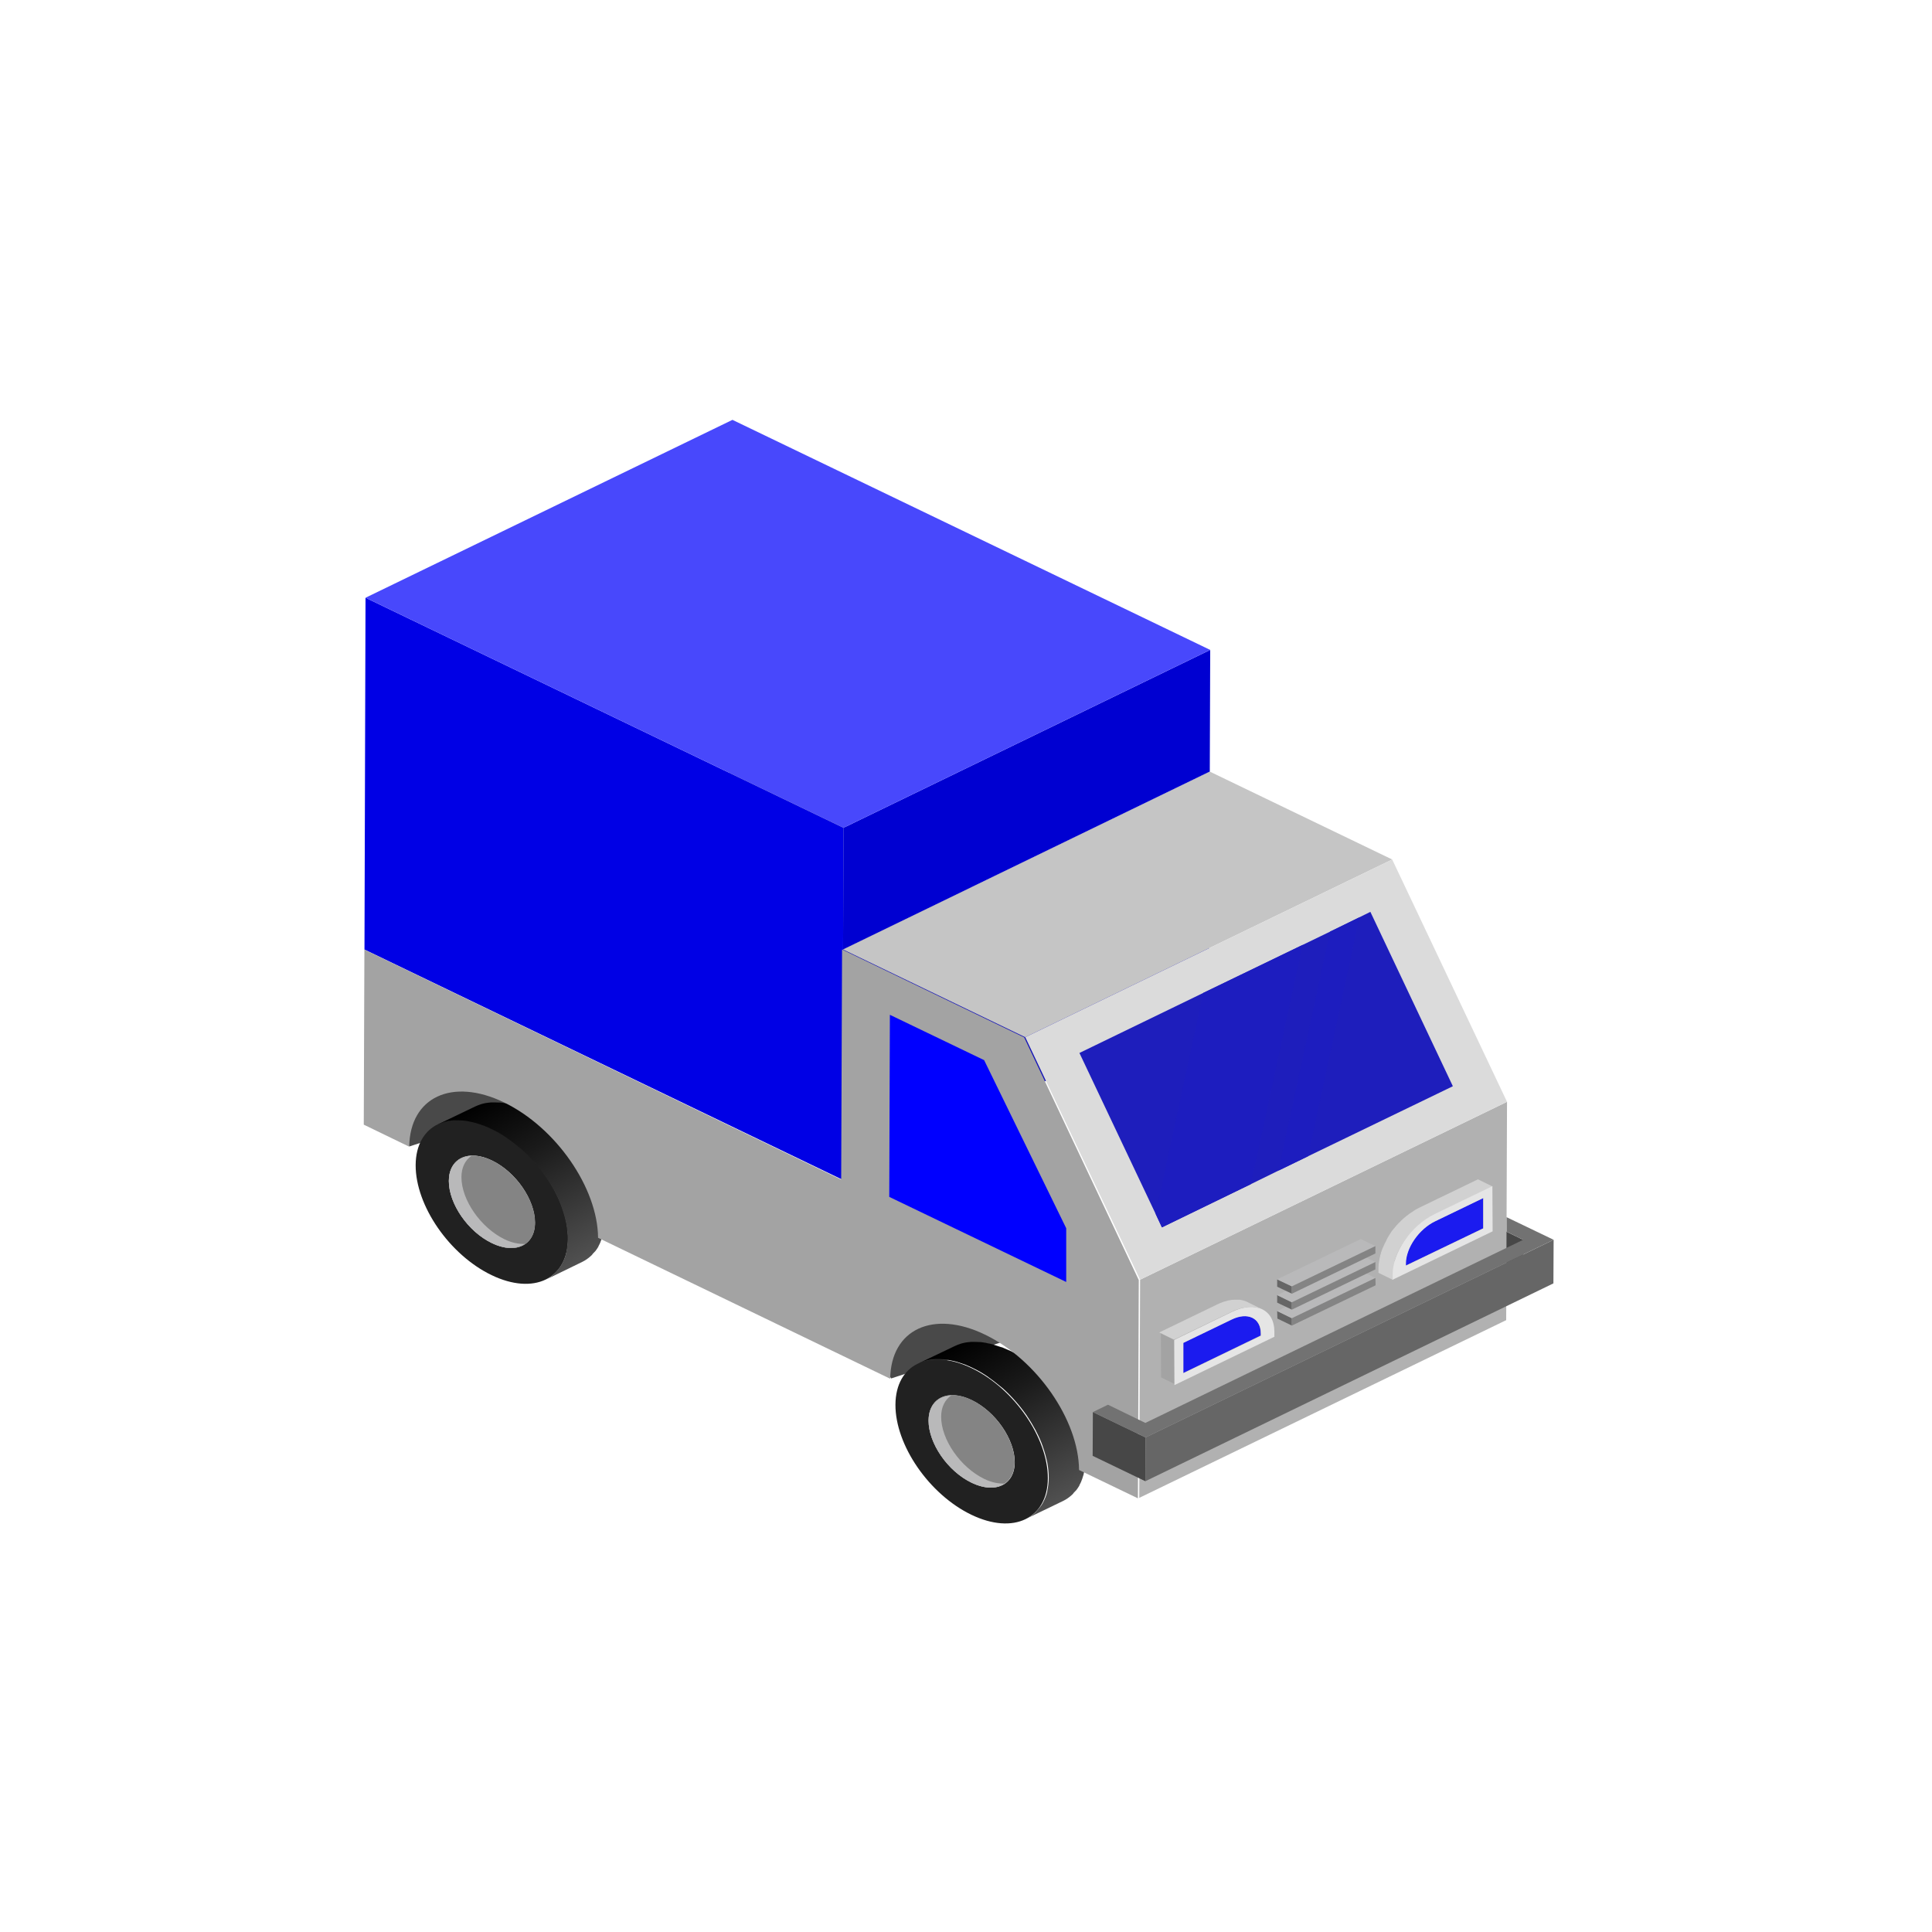 <?xml version="1.0" encoding="UTF-8" standalone="no"?>
<!-- Created with Inkscape (http://www.inkscape.org/) -->

<svg
   width="5mm"
   height="5mm"
   viewBox="0 0 5 5"
   version="1.1"
   id="svg651"
   xmlns="http://www.w3.org/2000/svg"
   xmlns:svg="http://www.w3.org/2000/svg">
  <defs
     id="defs648">
    <linearGradient
       id="a-4"
       x1="16.052"
       x2="8.806"
       y1="50.22"
       y2="39.628"
       gradientUnits="userSpaceOnUse"
       gradientTransform="matrix(0.265,0,0,0.236,-16.001,-5.891)">
      <stop
         class="stopColor666666 svgShape"
         offset="0"
         stop-color="#666"
         id="stop392-9" />
      <stop
         class="stopColor5c5c5c svgShape"
         offset=".088"
         stop-color="#5c5c5c"
         id="stop394-1" />
      <stop
         class="stopColor1a1a1a svgShape"
         offset=".708"
         stop-color="#1a1a1a"
         id="stop396-7" />
      <stop
         class="stopColor000000 svgShape"
         offset="1"
         id="stop398-5" />
    </linearGradient>
    <linearGradient
       id="b-5"
       x1="38.94"
       x2="31.695"
       y1="63.898"
       y2="53.307"
       gradientUnits="userSpaceOnUse"
       gradientTransform="matrix(0.265,0,0,0.236,-16.001,-5.891)">
      <stop
         class="stopColor666666 svgShape"
         offset="0"
         stop-color="#666"
         id="stop409-4" />
      <stop
         class="stopColor5c5c5c svgShape"
         offset=".088"
         stop-color="#5c5c5c"
         id="stop411-1" />
      <stop
         class="stopColor1a1a1a svgShape"
         offset=".708"
         stop-color="#1a1a1a"
         id="stop413-8" />
      <stop
         class="stopColor000000 svgShape"
         offset="1"
         id="stop415-8" />
    </linearGradient>
  </defs>
  <g
     id="layer1">
    <g
       id="g1242"
       transform="matrix(0.205,0,0,0.192,4.023,2.195)"
       style="display:inline">
      <polygon
         fill="#474747"
         points="58.88,49.82 57.1,48.79 57.1,46.29 58.89,47.33 "
         class="color474747 svgShape"
         id="polygon380"
         transform="matrix(0.265,0,0,0.236,-16.001,-5.891)" />
      <polygon
         fill="#494949"
         points="12.3,39.45 7.73,37.88 4.49,39.45 5.83,42 "
         class="color494949 svgShape"
         id="polygon382"
         transform="matrix(0.265,0,0,0.236,-16.001,-5.891)" />
      <polygon
         fill="#494949"
         points="35.25,52.7 30.67,51.13 27.44,52.7 28.78,55.25 "
         class="color494949 svgShape"
         id="polygon384"
         transform="matrix(0.265,0,0,0.236,-16.001,-5.891)" />
      <path
         fill="#212121"
         d="m -13.411,3.781 c 0.532,0.274 0.96,0.937 0.958,1.483 -0.003,0.543 -0.434,0.765 -0.966,0.491 -0.532,-0.274 -0.96,-0.937 -0.958,-1.483 0.003,-0.545 0.434,-0.765 0.966,-0.491 z m -0.005,1.542 c 0.299,0.156 0.545,0.031 0.545,-0.276 0,-0.307 -0.241,-0.682 -0.542,-0.836 -0.299,-0.156 -0.545,-0.031 -0.545,0.276 0,0.307 0.243,0.682 0.542,0.836"
         class="color212121 svgShape"
         id="path386"
         style="stroke-width:0.25" />
      <path
         fill="#848484"
         d="m -13.411,4.211 c 0.299,0.156 0.542,0.529 0.542,0.836 0,0.307 -0.246,0.432 -0.545,0.276 -0.299,-0.156 -0.542,-0.529 -0.542,-0.836 0,-0.307 0.243,-0.432 0.545,-0.276 z"
         class="color848484 svgShape"
         id="path388"
         style="stroke-width:0.25" />
      <path
         fill="#b9b9ba"
         d="m -13.257,5.271 c -0.299,-0.156 -0.542,-0.529 -0.542,-0.836 0,-0.135 0.05,-0.231 0.127,-0.288 -0.169,0.007 -0.286,0.13 -0.286,0.34 0,0.307 0.241,0.682 0.542,0.836 0.169,0.087 0.318,0.083 0.418,0.012 -0.077,0.002 -0.164,-0.014 -0.259,-0.064 z"
         class="colorb9b9ba svgShape"
         id="path390"
         style="stroke-width:0.25" />
      <path
         fill="url(#a)"
         d="m -11.99,4.985 c 0,-0.014 0,-0.028 -0.003,-0.042 0,-0.014 -0.003,-0.028 -0.003,-0.042 -0.003,-0.014 -0.003,-0.028 -0.005,-0.042 -0.003,-0.014 -0.005,-0.028 -0.008,-0.042 0,0 0,0 0,-0.002 0,0 0,0 0,0 -0.003,-0.014 -0.005,-0.028 -0.008,-0.04 -0.003,-0.014 -0.005,-0.031 -0.011,-0.045 -0.003,-0.014 -0.008,-0.031 -0.011,-0.045 -0.005,-0.014 -0.008,-0.031 -0.013,-0.045 -0.003,-0.012 -0.008,-0.024 -0.011,-0.035 0,0 0,-0.002 0,-0.002 0,-0.002 -0.003,-0.005 -0.003,-0.007 -0.005,-0.014 -0.011,-0.031 -0.016,-0.045 -0.005,-0.014 -0.011,-0.028 -0.016,-0.045 -0.005,-0.014 -0.011,-0.028 -0.019,-0.042 -0.005,-0.014 -0.013,-0.028 -0.019,-0.042 -0.005,-0.012 -0.011,-0.021 -0.016,-0.033 0,0 0,-0.002 0,-0.002 0,-0.002 -0.003,-0.005 -0.003,-0.007 -0.008,-0.014 -0.013,-0.028 -0.021,-0.042 -0.008,-0.014 -0.016,-0.031 -0.024,-0.045 -0.011,-0.017 -0.019,-0.035 -0.029,-0.052 -0.011,-0.019 -0.024,-0.038 -0.034,-0.057 -0.003,-0.002 -0.003,-0.007 -0.005,-0.009 -0.003,-0.005 -0.005,-0.007 -0.008,-0.012 -0.024,-0.035 -0.048,-0.068 -0.071,-0.102 -0.019,-0.026 -0.04,-0.052 -0.061,-0.078 v 0 c 0,0 0,0 0,0 -0.013,-0.017 -0.029,-0.033 -0.042,-0.05 -0.013,-0.014 -0.024,-0.028 -0.037,-0.04 -0.013,-0.014 -0.024,-0.026 -0.037,-0.038 -0.013,-0.012 -0.024,-0.026 -0.037,-0.038 -0.003,-0.002 -0.005,-0.005 -0.008,-0.007 0,0 -0.003,-0.002 -0.003,-0.002 -0.011,-0.009 -0.019,-0.019 -0.029,-0.026 -0.013,-0.012 -0.026,-0.024 -0.04,-0.035 -0.013,-0.012 -0.029,-0.024 -0.042,-0.035 -0.013,-0.012 -0.029,-0.024 -0.042,-0.033 -0.008,-0.005 -0.013,-0.009 -0.021,-0.017 -0.003,-0.002 -0.003,-0.002 -0.005,-0.005 -0.005,-0.005 -0.011,-0.007 -0.016,-0.012 -0.013,-0.009 -0.029,-0.019 -0.042,-0.028 -0.013,-0.009 -0.026,-0.019 -0.042,-0.026 -0.013,-0.009 -0.026,-0.017 -0.04,-0.024 -0.013,-0.007 -0.026,-0.014 -0.04,-0.021 -0.003,-0.002 -0.005,-0.002 -0.011,-0.005 -0.011,-0.005 -0.021,-0.009 -0.032,-0.014 -0.013,-0.007 -0.026,-0.012 -0.04,-0.019 -0.008,-0.005 -0.016,-0.007 -0.024,-0.009 -0.003,0 -0.005,-0.002 -0.005,-0.002 -0.003,0 -0.005,-0.002 -0.008,-0.002 -0.013,-0.005 -0.026,-0.009 -0.04,-0.014 -0.013,-0.005 -0.026,-0.009 -0.04,-0.014 -0.003,0 -0.005,-0.002 -0.005,-0.002 -0.003,0 -0.003,0 -0.005,-0.002 -0.008,-0.002 -0.019,-0.005 -0.026,-0.007 -0.013,-0.005 -0.026,-0.007 -0.04,-0.009 -0.005,-0.002 -0.013,-0.002 -0.019,-0.005 -0.003,0 -0.005,0 -0.008,-0.002 -0.005,0 -0.008,-0.002 -0.013,-0.002 -0.013,-0.002 -0.029,-0.005 -0.042,-0.007 -0.008,0 -0.016,-0.002 -0.024,-0.002 -0.003,0 -0.005,0 -0.008,0 -0.003,0 -0.005,0 -0.008,0 -0.016,0 -0.029,-0.002 -0.045,-0.002 -0.005,0 -0.013,0 -0.019,0 -0.005,0 -0.011,0 -0.016,0 -0.005,0 -0.011,0 -0.016,0 -0.019,0.002 -0.037,0.005 -0.056,0.007 0,0 0,0 0,0 -0.003,0 -0.008,0.002 -0.011,0.002 -0.019,0.005 -0.037,0.007 -0.056,0.014 -0.003,0 -0.003,0.002 -0.005,0.002 -0.026,0.009 -0.05,0.019 -0.074,0.031 l -0.474,0.243 c 0.024,-0.012 0.048,-0.021 0.074,-0.031 0.019,-0.007 0.04,-0.012 0.061,-0.017 0.003,0 0.008,-0.002 0.011,-0.002 0.024,-0.005 0.048,-0.007 0.071,-0.007 0.005,0 0.011,0 0.016,0 0.024,0 0.048,0 0.074,0.002 0.003,0 0.005,0 0.008,0 0.026,0.002 0.053,0.005 0.079,0.012 0.003,0 0.005,0 0.008,0.002 0.026,0.005 0.056,0.012 0.085,0.021 0.003,0 0.003,0 0.005,0.002 0.029,0.009 0.061,0.021 0.093,0.033 0.003,0 0.005,0.002 0.005,0.002 0.032,0.014 0.064,0.028 0.095,0.045 0.066,0.033 0.13,0.073 0.191,0.118 0.003,0 0.003,0.002 0.005,0.005 0.061,0.045 0.119,0.094 0.177,0.146 0,0 0.003,0.002 0.003,0.002 0.114,0.109 0.214,0.231 0.302,0.364 0.003,0.002 0.003,0.007 0.005,0.009 0.042,0.066 0.079,0.132 0.114,0.201 0,0 0,0.002 0,0.002 0.034,0.068 0.064,0.139 0.087,0.21 0,0 0,0.002 0,0.002 0.024,0.071 0.042,0.142 0.056,0.212 0,0 0,0 0,0 0.013,0.071 0.019,0.142 0.019,0.208 0,0.066 -0.008,0.127 -0.019,0.184 0,0.002 0,0.002 0,0.005 -0.013,0.057 -0.032,0.106 -0.056,0.151 0,0 0,0.002 0,0.002 -0.021,0.038 -0.045,0.068 -0.071,0.099 -0.008,0.009 -0.016,0.021 -0.026,0.031 -0.032,0.031 -0.066,0.057 -0.106,0.078 l 0.463,-0.241 c 0.04,-0.021 0.074,-0.047 0.106,-0.078 0.011,-0.009 0.019,-0.019 0.026,-0.031 0.011,-0.014 0.024,-0.024 0.034,-0.038 0.013,-0.019 0.026,-0.038 0.037,-0.059 0,0 0,-0.002 0,-0.002 0,0 0,-0.002 0,-0.002 0.008,-0.014 0.013,-0.028 0.021,-0.045 0.005,-0.014 0.011,-0.031 0.016,-0.045 0.005,-0.014 0.008,-0.028 0.013,-0.045 0.003,-0.007 0.003,-0.012 0.005,-0.019 0,-0.002 0,-0.002 0,-0.005 0.003,-0.007 0.003,-0.012 0.005,-0.019 0.003,-0.014 0.005,-0.026 0.008,-0.04 0.003,-0.014 0.003,-0.028 0.005,-0.04 0,-0.014 0.003,-0.026 0.003,-0.04 0,-0.014 0,-0.028 0,-0.042 0,0 0,-0.002 0,-0.002 -0.003,-0.009 -0.003,-0.024 -0.003,-0.035 z"
         id="path401"
         style="fill:url(#a-4);stroke-width:0.25" />
      <path
         fill="#212121"
         d="m -7.354,7.011 c 0.532,0.274 0.96,0.937 0.958,1.483 -0.003,0.543 -0.434,0.765 -0.966,0.491 -0.532,-0.274 -0.96,-0.937 -0.958,-1.483 0.003,-0.548 0.434,-0.767 0.966,-0.491 z m -0.005,1.542 c 0.299,0.156 0.545,0.031 0.545,-0.276 0,-0.307 -0.241,-0.682 -0.542,-0.836 -0.299,-0.156 -0.545,-0.031 -0.545,0.276 0,0.307 0.243,0.682 0.542,0.836"
         class="color212121 svgShape"
         id="path403"
         style="stroke-width:0.25" />
      <path
         fill="#848484"
         d="m -7.357,7.438 c 0.299,0.156 0.542,0.529 0.542,0.836 0,0.307 -0.246,0.432 -0.545,0.276 -0.299,-0.156 -0.542,-0.529 -0.542,-0.836 0.003,-0.307 0.246,-0.43 0.545,-0.276 z"
         class="color848484 svgShape"
         id="path405"
         style="stroke-width:0.25" />
      <path
         fill="#b9b9ba"
         d="m -7.201,8.501 c -0.299,-0.156 -0.542,-0.529 -0.542,-0.836 0,-0.135 0.05,-0.231 0.127,-0.288 -0.169,0.007 -0.286,0.13 -0.286,0.34 0,0.307 0.241,0.682 0.542,0.836 0.169,0.087 0.318,0.083 0.418,0.012 -0.077,0.002 -0.164,-0.014 -0.259,-0.064 z"
         class="colorb9b9ba svgShape"
         id="path407"
         style="stroke-width:0.25" />
      <path
         fill="url(#b)"
         d="m -5.933,8.213 c 0,-0.014 0,-0.028 -0.003,-0.042 0,-0.014 -0.003,-0.028 -0.003,-0.042 -0.003,-0.014 -0.003,-0.028 -0.005,-0.042 -0.003,-0.014 -0.005,-0.028 -0.008,-0.042 0,0 0,0 0,-0.002 0,0 0,0 0,0 -0.003,-0.014 -0.005,-0.028 -0.008,-0.04 -0.003,-0.014 -0.005,-0.031 -0.011,-0.045 -0.003,-0.014 -0.008,-0.031 -0.011,-0.045 -0.005,-0.014 -0.008,-0.031 -0.013,-0.045 -0.003,-0.012 -0.008,-0.024 -0.011,-0.035 0,0 0,-0.002 0,-0.002 0,-0.002 -0.003,-0.005 -0.003,-0.007 -0.005,-0.014 -0.011,-0.031 -0.016,-0.045 -0.005,-0.014 -0.011,-0.028 -0.016,-0.045 -0.005,-0.014 -0.011,-0.028 -0.019,-0.042 -0.005,-0.014 -0.013,-0.028 -0.019,-0.042 -0.005,-0.012 -0.011,-0.021 -0.016,-0.033 0,0 0,-0.002 0,-0.002 0,-0.002 -0.003,-0.005 -0.003,-0.007 -0.008,-0.014 -0.013,-0.028 -0.021,-0.042 -0.008,-0.014 -0.016,-0.031 -0.024,-0.045 -0.011,-0.017 -0.019,-0.035 -0.029,-0.052 -0.011,-0.019 -0.024,-0.038 -0.034,-0.057 -0.003,-0.002 -0.003,-0.007 -0.005,-0.009 -0.003,-0.005 -0.005,-0.007 -0.008,-0.012 -0.024,-0.035 -0.048,-0.068 -0.071,-0.102 -0.019,-0.026 -0.04,-0.052 -0.061,-0.078 v 0 c 0,0 0,0 0,0 -0.013,-0.017 -0.029,-0.033 -0.042,-0.05 -0.013,-0.014 -0.024,-0.028 -0.037,-0.04 -0.013,-0.014 -0.024,-0.026 -0.037,-0.038 -0.013,-0.012 -0.024,-0.026 -0.037,-0.038 -0.003,-0.002 -0.005,-0.005 -0.008,-0.007 0,0 -0.003,-0.002 -0.003,-0.002 -0.011,-0.009 -0.019,-0.019 -0.029,-0.026 -0.013,-0.012 -0.026,-0.024 -0.04,-0.035 -0.013,-0.012 -0.029,-0.024 -0.042,-0.035 -0.013,-0.012 -0.029,-0.024 -0.042,-0.033 -0.008,-0.005 -0.013,-0.009 -0.021,-0.017 -0.003,-0.002 -0.003,-0.002 -0.005,-0.005 -0.005,-0.005 -0.011,-0.007 -0.016,-0.012 -0.013,-0.009 -0.029,-0.019 -0.042,-0.028 -0.013,-0.009 -0.026,-0.019 -0.042,-0.026 -0.013,-0.009 -0.026,-0.017 -0.04,-0.024 -0.013,-0.007 -0.026,-0.014 -0.04,-0.021 -0.003,-0.002 -0.005,-0.002 -0.011,-0.005 -0.011,-0.005 -0.021,-0.009 -0.032,-0.014 -0.013,-0.007 -0.026,-0.012 -0.04,-0.019 -0.008,-0.005 -0.016,-0.007 -0.024,-0.009 -0.003,0 -0.005,-0.002 -0.005,-0.002 -0.003,0 -0.005,-0.002 -0.008,-0.002 -0.013,-0.005 -0.026,-0.009 -0.04,-0.014 -0.013,-0.005 -0.026,-0.009 -0.04,-0.014 -0.003,0 -0.005,-0.002 -0.005,-0.002 -0.003,0 -0.003,0 -0.005,-0.002 -0.008,-0.002 -0.019,-0.005 -0.026,-0.007 -0.013,-0.005 -0.026,-0.007 -0.04,-0.009 -0.005,-0.002 -0.013,-0.002 -0.019,-0.005 -0.003,0 -0.005,0 -0.008,-0.002 -0.005,0 -0.008,-0.002 -0.013,-0.002 -0.013,-0.002 -0.029,-0.005 -0.042,-0.007 -0.008,0 -0.016,-0.002 -0.024,-0.002 -0.003,0 -0.005,0 -0.008,0 -0.003,0 -0.005,0 -0.008,0 -0.016,0 -0.029,-0.002 -0.045,-0.002 -0.005,0 -0.013,0 -0.019,0 -0.005,0 -0.011,0 -0.016,0 -0.005,0 -0.011,0 -0.016,0 -0.019,0.002 -0.037,0.005 -0.056,0.007 0,0 0,0 0,0 -0.003,0 -0.008,0.002 -0.011,0.002 -0.019,0.005 -0.037,0.007 -0.056,0.014 -0.003,0 -0.003,0.002 -0.005,0.002 -0.026,0.009 -0.05,0.019 -0.074,0.031 L -8.029,6.945 c 0.024,-0.012 0.048,-0.021 0.074,-0.031 0.019,-0.007 0.04,-0.012 0.061,-0.017 0.003,0 0.008,-0.002 0.011,-0.002 0.024,-0.005 0.048,-0.007 0.071,-0.007 0.005,0 0.011,0 0.016,0 0.024,0 0.048,0 0.074,0.002 0.003,0 0.005,0 0.008,0 0.026,0.002 0.053,0.005 0.079,0.012 0.003,0 0.005,0 0.008,0.002 0.026,0.005 0.056,0.012 0.085,0.021 0.003,0 0.003,0 0.005,0.002 0.029,0.009 0.061,0.021 0.093,0.033 0.003,0 0.005,0.002 0.005,0.002 0.032,0.014 0.064,0.028 0.095,0.045 0.066,0.033 0.13,0.073 0.191,0.118 0.003,0 0.003,0.002 0.005,0.005 0.061,0.045 0.119,0.094 0.177,0.146 0,0 0.003,0.002 0.003,0.002 0.114,0.109 0.214,0.231 0.302,0.364 0.003,0.002 0.003,0.007 0.005,0.009 0.042,0.066 0.079,0.132 0.114,0.201 0,0 0,0.002 0,0.002 0.034,0.068 0.064,0.139 0.087,0.21 0,0 0,0.002 0,0.002 0.024,0.071 0.042,0.142 0.056,0.212 0,0 0,0 0,0 0.013,0.071 0.019,0.142 0.019,0.208 0,0.066 -0.008,0.127 -0.019,0.184 0,0.002 0,0.002 0,0.005 -0.013,0.057 -0.032,0.106 -0.056,0.151 0,0 0,0.002 0,0.002 -0.021,0.038 -0.045,0.068 -0.071,0.099 -0.008,0.009 -0.016,0.021 -0.026,0.031 -0.032,0.031 -0.066,0.057 -0.106,0.078 L -6.201,8.798 c 0.04,-0.021 0.074,-0.047 0.106,-0.078 0.011,-0.009 0.019,-0.019 0.026,-0.031 0.011,-0.014 0.024,-0.024 0.034,-0.038 0.013,-0.019 0.026,-0.038 0.037,-0.059 0,0 0,-0.002 0,-0.002 0,0 0,-0.002 0,-0.002 0.008,-0.014 0.013,-0.028 0.021,-0.045 0.005,-0.014 0.011,-0.031 0.016,-0.045 0.005,-0.014 0.008,-0.028 0.013,-0.045 0.003,-0.007 0.003,-0.012 0.005,-0.019 0,-0.002 0,-0.002 0,-0.005 0.003,-0.007 0.003,-0.012 0.005,-0.019 0.003,-0.014 0.005,-0.026 0.008,-0.04 0.003,-0.014 0.003,-0.028 0.005,-0.04 0,-0.014 0.003,-0.026 0.003,-0.04 0,-0.014 0,-0.028 0,-0.042 0,0 0,-0.002 0,-0.002 -0.013,-0.007 -0.013,-0.019 -0.013,-0.033 z"
         id="path418"
         style="fill:url(#b-5);stroke-width:0.25" />
      <polygon
         fill="#c5c5c5"
         points="43.93,33.73 26.45,43.89 3.69,30.75 21.17,20.59 "
         class="colorc5c5c5 svgShape"
         id="polygon420"
         transform="matrix(0.265,0,0,0.236,-16.001,-5.891)" />
      <polygon
         fill="#1515b8"
         points="43.93,33.73 26.45,43.89 26.49,30.75 43.96,20.59 "
         class="colorb81519 svgShape"
         id="polygon422"
         transform="matrix(0.265,0,0,0.236,-16.001,-5.891)" />
      <polygon
         fill="#b1b1b1"
         points="58.12,39.45 58.08,51.92 40.6,62.07 40.64,49.61 "
         class="colorb1b1b1 svgShape"
         id="polygon424"
         transform="matrix(0.265,0,0,0.236,-16.001,-5.891)" />
      <polygon
         fill="#0000d1"
         points="43.98,13.64 43.96,20.59 26.49,30.75 26.51,23.8 "
         class="colord10000 svgShape"
         id="polygon426"
         transform="matrix(0.265,0,0,0.236,-16.001,-5.891)" />
      <polygon
         fill="#0000e5"
         points="26.51,23.8 26.49,30.75 26.45,43.89 3.69,30.75 3.74,10.66 "
         class="colore50011 svgShape"
         id="polygon428"
         transform="matrix(0.265,0,0,0.236,-16.001,-5.891)" />
      <polygon
         fill="#4848fc"
         points="21.22,0.5 43.98,13.64 26.51,23.8 3.74,10.66 "
         class="colorfc6148 svgShape"
         id="polygon430"
         transform="matrix(0.265,0,0,0.236,-16.001,-5.891)" />
      <polygon
         fill="#c5c5c5"
         points="52.65,25.61 35.17,35.76 26.49,30.75 43.96,20.59 "
         class="colorc5c5c5 svgShape"
         id="polygon432"
         transform="matrix(0.265,0,0,0.236,-16.001,-5.891)" />
      <polygon
         fill="#dbdbdb"
         points="52.65,25.61 58.12,39.45 40.64,49.61 35.17,35.76 "
         class="colordbdbdb svgShape"
         id="polygon434"
         transform="matrix(0.265,0,0,0.236,-16.001,-5.891)" />
      <polygon
         fill="#1e1ebc"
         points="41.38,45.85 37.75,36.66 43.65,33.23 48.38,30.49 49.69,29.73 51.09,28.91 51.61,28.6 55.54,38.56 48.64,42.56 47.23,43.38 45.92,44.15 41.68,46.62 "
         class="color1e7dbc svgShape"
         id="polygon436"
         transform="matrix(0.265,0,0,0.236,-16.001,-5.891)" />
      <path
         fill="#a3a3a3"
         d="m -6.695,2.551 -2.299,-1.185 -0.011,3.102 -6.019,-3.1 -0.008,2.359 0.574,0.297 c 0.008,-0.666 0.54,-0.935 1.196,-0.597 0.656,0.338 1.183,1.152 1.188,1.825 l 3.688,1.9 c 0.008,-0.666 0.542,-0.933 1.196,-0.595 0.656,0.338 1.183,1.152 1.188,1.825 l 0.743,0.382 0.011,-2.942 z"
         class="colora3a3a3 svgShape"
         id="path438"
         style="stroke-width:0.25" />
      <polygon
         fill="#0000ff"
         points="33.21,37.07 37.12,46.67 37.12,49.74 28.69,44.88 28.72,34.48 "
         class="color215eb7 svgShape"
         id="polygon440"
         transform="matrix(0.265,0,0,0.236,-16.001,-5.891)" />
      <polygon
         fill="#1d1dbf"
         points="43.65,33.23 48.38,30.49 45.92,44.15 41.68,46.62 41.38,45.85 "
         class="color1d91bf svgShape"
         id="polygon442"
         transform="matrix(0.265,0,0,0.236,-16.001,-5.891)" />
      <polygon
         fill="#1d1dbf"
         points="48.64,42.56 47.23,43.38 49.69,29.73 51.09,28.91 "
         class="color1d91bf svgShape"
         id="polygon444"
         transform="matrix(0.265,0,0,0.236,-16.001,-5.891)" />
      <polygon
         fill="#474747"
         points="40.89,61.12 38.38,59.67 38.39,57.17 40.9,58.62 "
         class="color474747 svgShape"
         id="polygon446"
         transform="matrix(0.265,0,0,0.236,-16.001,-5.891)" />
      <polygon
         fill="#666666"
         points="60.33,49.82 40.89,61.12 40.9,58.62 60.34,47.33 "
         class="color666666 svgShape"
         id="polygon448"
         transform="matrix(0.265,0,0,0.236,-16.001,-5.891)" />
      <polygon
         fill="#727272"
         points="38.39,57.17 40.9,58.62 60.34,47.33 58.1,46.04 58.1,46.87 58.89,47.33 40.89,57.79 39.11,56.75 "
         class="color727272 svgShape"
         id="polygon450"
         transform="matrix(0.265,0,0,0.236,-16.001,-5.891)" />
      <path
         fill="#1b1bef"
         d="m -4.079,6.352 c 0.204,-0.106 0.37,-0.021 0.37,0.189 v 0.028 L -4.687,7.075 V 6.666 Z"
         class="coloref1b21 svgShape"
         id="path452"
         style="stroke-width:0.25" />
      <polygon
         fill="#a3a3a3"
         points="41.64,55.19 41.63,52.61 42.33,53.01 42.34,55.6 "
         class="colora3a3a3 svgShape"
         id="polygon454"
         transform="matrix(0.265,0,0,0.236,-16.001,-5.891)" />
      <path
         fill="#e5e5e5"
         d="m -4.068,6.249 c 0.294,-0.151 0.532,-0.031 0.532,0.271 v 0.066 l -1.262,0.652 -0.003,-0.609 z m 0.362,0.323 v -0.028 c 0,-0.21 -0.167,-0.295 -0.37,-0.189 l -0.609,0.314 v 0.408 l 0.979,-0.505"
         class="colore5e5e5 svgShape"
         id="path456"
         style="stroke-width:0.25" />
      <path
         fill="#d1d1d1"
         d="m -3.851,6.185 c 0,0 0.003,0 0.003,0 0.013,0 0.029,0 0.042,0 0.003,0 0.003,0 0.005,0 0.04,0.002 0.079,0.014 0.111,0.031 v 0 c 0,0 0,0 0,0 l -0.185,-0.097 c 0,0 -0.003,0 -0.003,-0.002 -0.008,-0.005 -0.019,-0.007 -0.026,-0.012 -0.008,-0.002 -0.019,-0.007 -0.029,-0.009 -0.011,-0.002 -0.019,-0.005 -0.029,-0.007 -0.008,-0.002 -0.016,-0.002 -0.024,-0.002 0,0 0,0 -0.003,0 0,0 -0.003,0 -0.003,0 -0.003,0 -0.003,0 -0.005,0 -0.011,0 -0.024,0 -0.034,0 0,0 -0.003,0 -0.003,0 0,0 0,0 -0.003,0 0,0 -0.003,0 -0.003,0 -0.011,0 -0.021,0.002 -0.034,0.002 -0.016,0.002 -0.032,0.005 -0.048,0.009 -0.005,0.002 -0.011,0.002 -0.016,0.005 -0.005,0.002 -0.011,0.002 -0.016,0.005 -0.011,0.002 -0.019,0.005 -0.029,0.009 -0.024,0.009 -0.05,0.019 -0.074,0.033 l -0.733,0.378 0.185,0.097 0.733,-0.378 c 0.034,-0.019 0.071,-0.031 0.103,-0.042 0.005,-0.002 0.011,-0.005 0.016,-0.005 0.037,-0.007 0.069,-0.014 0.101,-0.014 z"
         class="colord1d1d1 svgShape"
         id="path458"
         style="stroke-width:0.25" />
      <path
         fill="#1b1bef"
         d="M -0.901,4.716 V 5.125 L -1.88,5.628 v -0.028 c 0,-0.21 0.164,-0.465 0.368,-0.569 z"
         class="coloref1b21 svgShape"
         id="path460"
         style="stroke-width:0.25" />
      <path
         fill="#d1d1d1"
         d="m -2.018,5.562 c 0.016,-0.061 0.04,-0.12 0.071,-0.179 0.003,-0.002 0.003,-0.007 0.005,-0.009 0.008,-0.017 0.019,-0.033 0.026,-0.047 0,0 0,-0.002 0.003,-0.002 0.019,-0.033 0.04,-0.064 0.064,-0.094 0.003,-0.002 0.005,-0.007 0.008,-0.009 0.019,-0.024 0.037,-0.05 0.058,-0.071 0.003,-0.002 0.005,-0.007 0.008,-0.009 0.034,-0.038 0.069,-0.071 0.108,-0.102 0.008,-0.007 0.019,-0.014 0.029,-0.021 0.04,-0.031 0.082,-0.059 0.124,-0.08 l 0.733,-0.378 -0.185,-0.097 -0.733,0.378 c -0.042,0.021 -0.085,0.05 -0.124,0.08 -0.011,0.007 -0.019,0.014 -0.026,0.021 -0.008,0.007 -0.019,0.012 -0.026,0.021 -0.021,0.017 -0.04,0.035 -0.058,0.054 -0.008,0.009 -0.016,0.017 -0.024,0.026 -0.003,0.002 -0.003,0.002 -0.005,0.005 -0.003,0.002 -0.003,0.005 -0.005,0.005 -0.003,0.005 -0.008,0.007 -0.011,0.012 -0.013,0.014 -0.024,0.028 -0.034,0.042 -0.005,0.005 -0.008,0.012 -0.013,0.017 0,0.002 -0.003,0.002 -0.005,0.005 v 0 c 0,0.002 -0.003,0.002 -0.003,0.005 -0.003,0.005 -0.008,0.009 -0.011,0.014 -0.011,0.014 -0.019,0.026 -0.026,0.04 -0.008,0.014 -0.016,0.026 -0.024,0.04 0,0 0,0 0,0 0,0 0,0 0,0 0,0 0,0 0,0.002 -0.008,0.012 -0.016,0.026 -0.021,0.038 -0.003,0.005 -0.003,0.007 -0.005,0.012 0,0.002 -0.003,0.005 -0.003,0.007 0,0 0,0 0,0 v 0 c 0,0 0,0 0,0 0,0 0,0.002 0,0.002 -0.003,0.007 -0.008,0.014 -0.011,0.021 -0.008,0.014 -0.013,0.028 -0.019,0.042 -0.005,0.014 -0.013,0.031 -0.019,0.045 -0.005,0.017 -0.011,0.033 -0.016,0.047 -0.003,0.007 -0.005,0.017 -0.005,0.024 0,0.002 -0.003,0.005 -0.003,0.007 -0.003,0.007 -0.005,0.014 -0.005,0.024 -0.005,0.021 -0.011,0.045 -0.013,0.066 -0.005,0.031 -0.008,0.061 -0.008,0.092 v 0.066 l 0.185,0.097 v -0.066 c 0,-0.059 0.008,-0.12 0.026,-0.182 -0.011,-0.005 -0.011,-0.007 -0.008,-0.009 z"
         class="colord1d1d1 svgShape"
         id="path462"
         style="stroke-width:0.25" />
      <path
         fill="#e5e5e5"
         d="m -1.517,4.934 0.733,-0.378 0.003,0.609 -1.262,0.652 v -0.066 c -0.003,-0.3 0.233,-0.666 0.527,-0.817 z m 0.619,0.191 V 4.716 L -1.507,5.03 c -0.204,0.106 -0.368,0.359 -0.368,0.569 v 0.028 L -0.898,5.125"
         class="colore5e5e5 svgShape"
         id="path464"
         style="stroke-width:0.25" />
      <polygon
         fill="#666666"
         points="47.18,51.83 47.17,51.4 47.87,51.81 47.87,52.23 "
         class="color666666 svgShape"
         id="polygon466"
         transform="matrix(0.265,0,0,0.236,-16.001,-5.891)" />
      <polygon
         fill="#b9b9ba"
         points="47.17,51.4 51.16,49.1 51.85,49.51 47.87,51.81 "
         class="colorb9b9ba svgShape"
         id="polygon468"
         transform="matrix(0.265,0,0,0.236,-16.001,-5.891)" />
      <polygon
         fill="#848484"
         points="51.86,49.93 47.87,52.23 47.87,51.81 51.85,49.51 "
         class="color848484 svgShape"
         id="polygon470"
         transform="matrix(0.265,0,0,0.236,-16.001,-5.891)" />
      <polygon
         fill="#666666"
         points="47.17,50.92 47.17,50.49 47.87,50.9 47.87,51.32 "
         class="color666666 svgShape"
         id="polygon472"
         transform="matrix(0.265,0,0,0.236,-16.001,-5.891)" />
      <polygon
         fill="#b9b9ba"
         points="47.17,50.49 51.15,48.2 51.85,48.6 47.87,50.9 "
         class="colorb9b9ba svgShape"
         id="polygon474"
         transform="matrix(0.265,0,0,0.236,-16.001,-5.891)" />
      <polygon
         fill="#848484"
         points="51.85,49.02 47.87,51.32 47.87,50.9 51.85,48.6 "
         class="color848484 svgShape"
         id="polygon476"
         transform="matrix(0.265,0,0,0.236,-16.001,-5.891)" />
      <polygon
         fill="#666666"
         points="47.17,50.01 47.17,49.59 47.87,49.99 47.87,50.41 "
         class="color666666 svgShape"
         id="polygon478"
         transform="matrix(0.265,0,0,0.236,-16.001,-5.891)" />
      <polygon
         fill="#b9b9ba"
         points="47.17,49.59 51.15,47.29 51.85,47.69 47.87,49.99 "
         class="colorb9b9ba svgShape"
         id="polygon480"
         transform="matrix(0.265,0,0,0.236,-16.001,-5.891)" />
      <polygon
         fill="#848484"
         points="51.85,48.11 47.87,50.41 47.87,49.99 51.85,47.69 "
         class="color848484 svgShape"
         id="polygon482"
         transform="matrix(0.265,0,0,0.236,-16.001,-5.891)" />
    </g>
  </g>
</svg>
